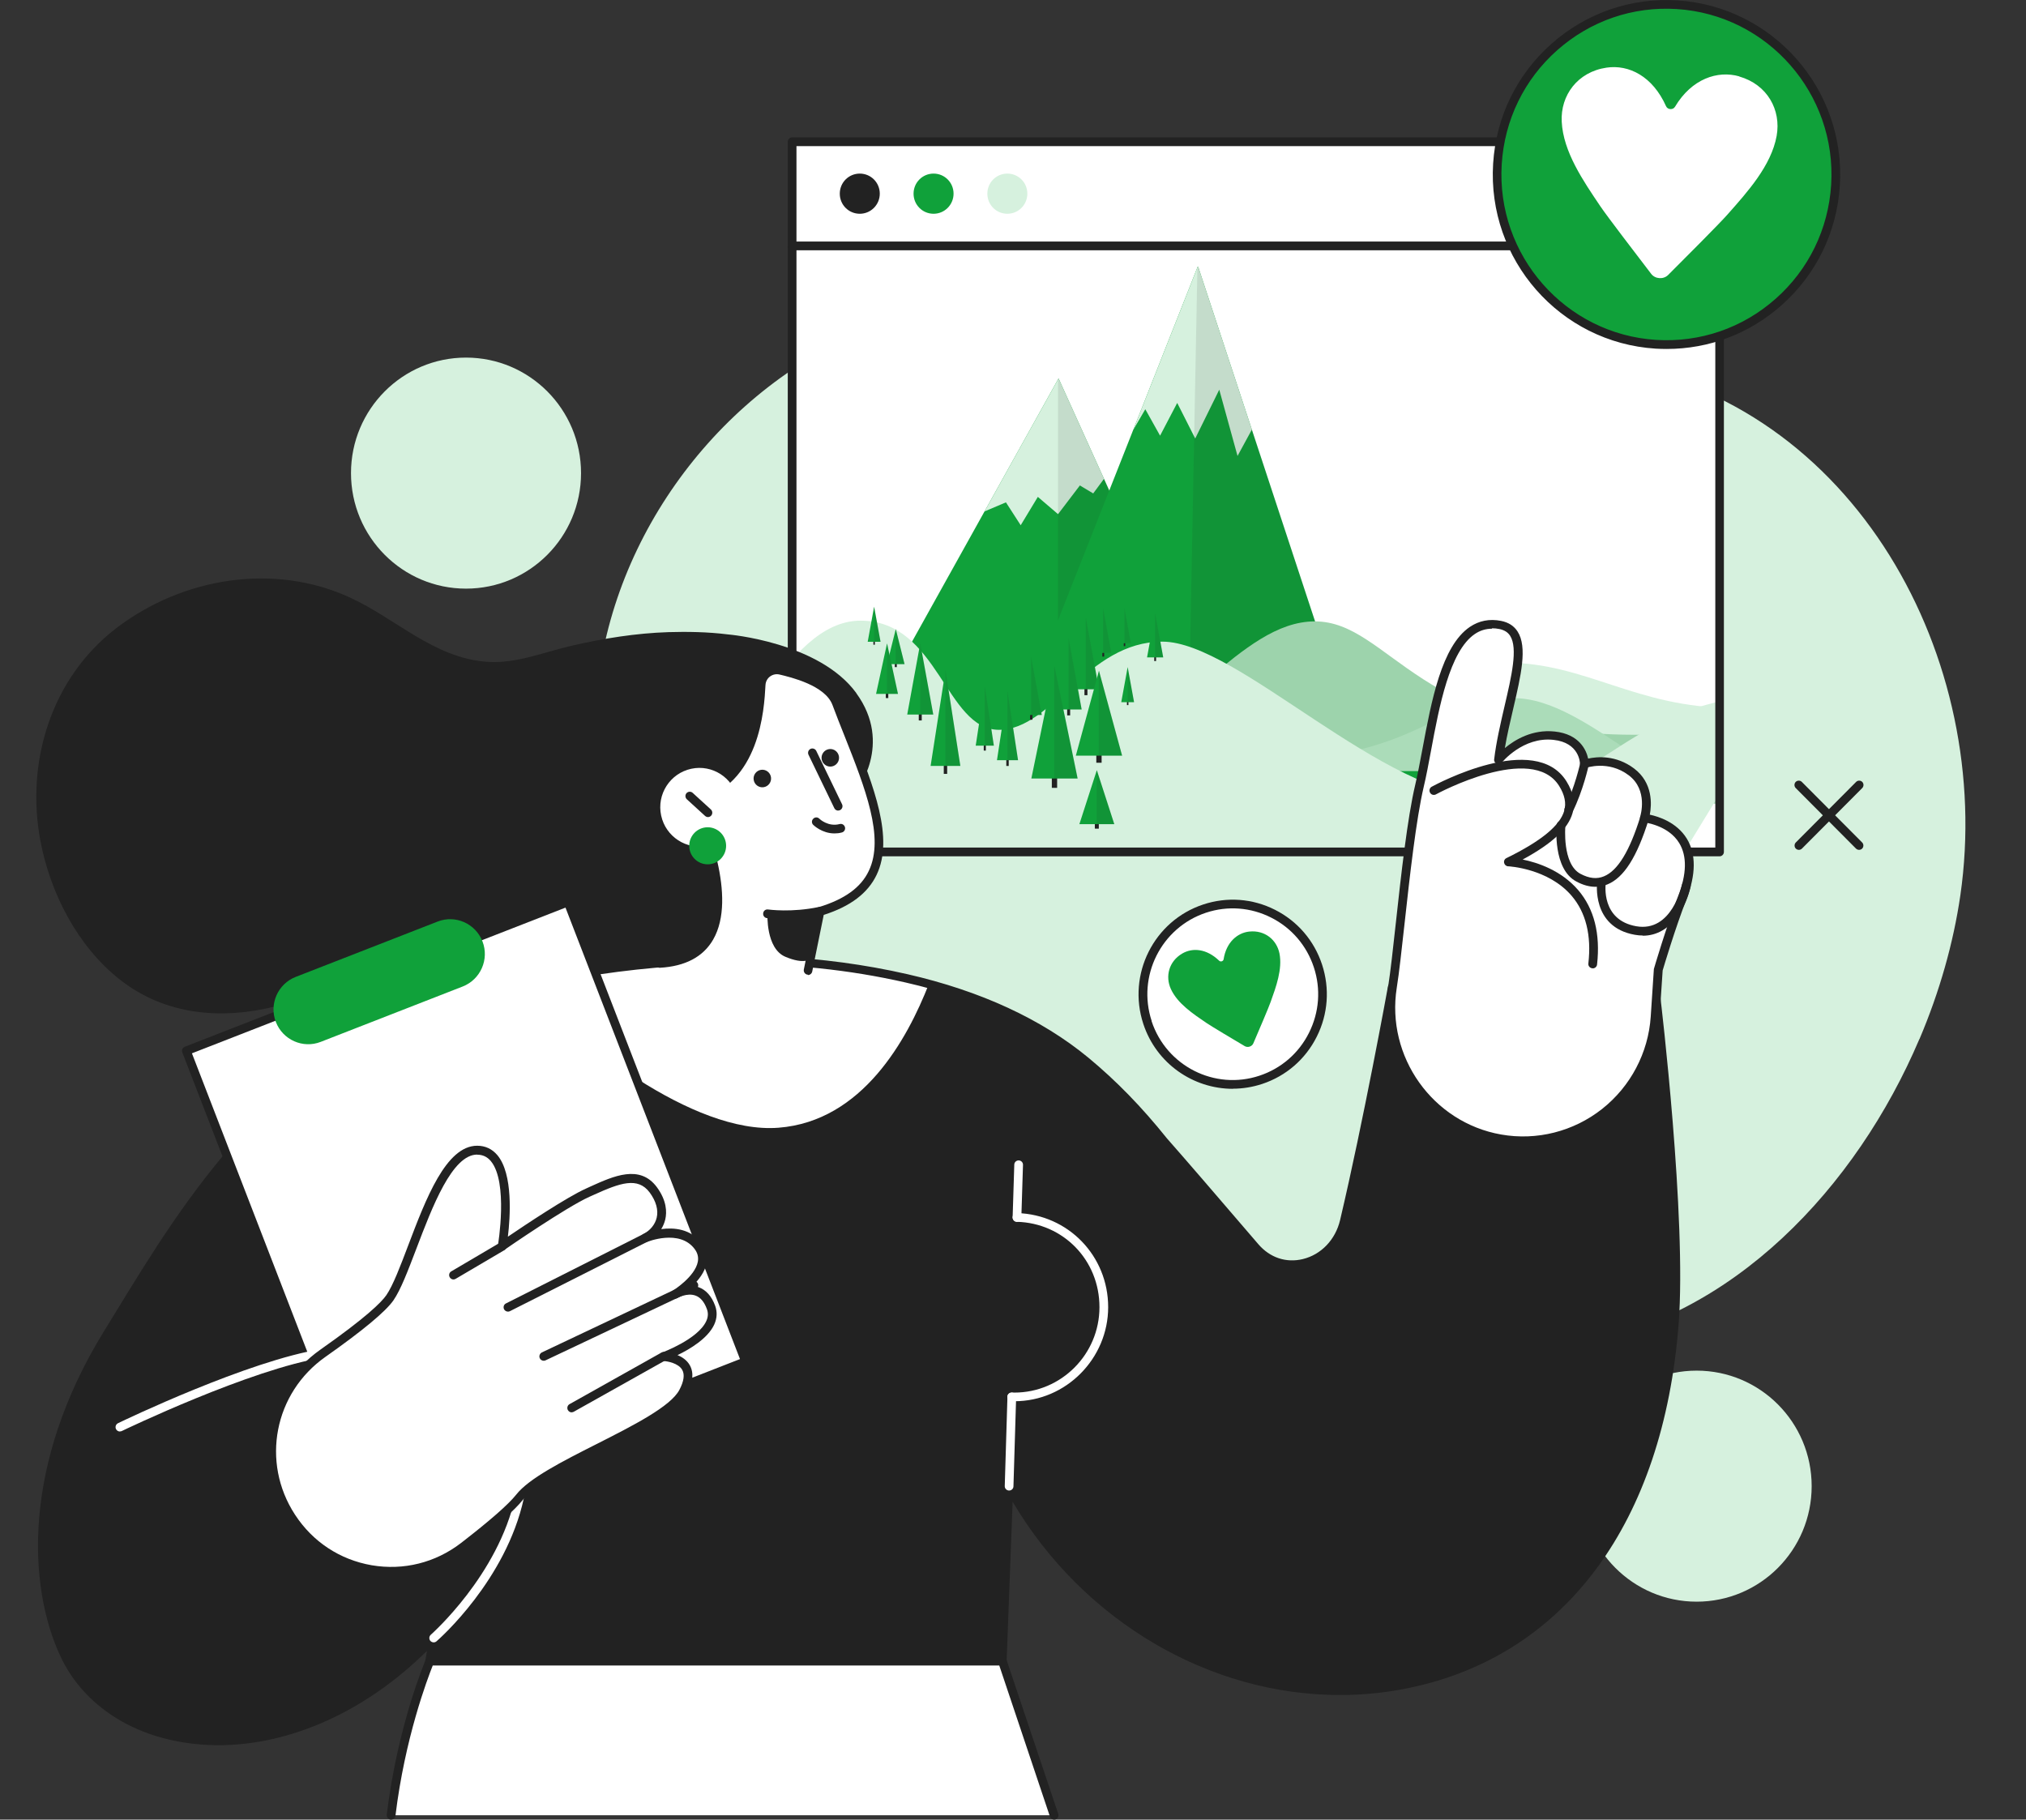 <svg width="334" height="300" viewBox="0 0 334 300" fill="none" xmlns="http://www.w3.org/2000/svg">
<rect x="0" y="0" width="334" height="300" fill="#333333" stroke="none"/>
<g clip-path="url(#clip0_2242_2918)">
<path d="M279.703 264.07C290.176 264.07 298.665 255.543 298.665 245.024C298.665 234.505 290.176 225.978 279.703 225.978C269.231 225.978 260.741 234.505 260.741 245.024C260.741 255.543 269.231 264.07 279.703 264.07Z" fill="#D6F1DE"/>
<path d="M316.449 171.294C319.746 163.521 322.035 155.474 323.18 147.598C328.783 108.734 305.755 66.198 265.063 59.918C260.895 59.283 256.658 59.008 252.439 59.077C239.012 59.283 221.724 63.229 208.911 57.79C186.362 48.233 162.07 44.955 139.315 55.937C115.433 67.467 98.521 92.656 98.128 119.423C97.325 176.699 164.564 220.453 215.881 222.375C230.402 222.924 245.127 223.833 259.563 221.585C285.529 217.536 306.011 195.83 316.432 171.294H316.449Z" fill="#D6F1DE"/>
<path d="M283.48 23.37H130.587V140.46H283.48V23.37Z" fill="white"/>
<g clip-path="url(#clip1_2242_2918)">
<path d="M140.549 123.408L174.512 62.389L202.906 125.158L140.549 123.408Z" fill="#10A13A"/>
<path d="M162.305 84.32L174.512 62.389L182.002 78.947L180.222 81.351L178.027 80.034L174.424 84.769L171.095 81.921L168.269 86.597L165.834 82.823L162.305 84.32Z" fill="#D6F1DE"/>
<g style="mix-blend-mode:multiply" opacity="0.1">
<path d="M174.424 62.546V124.359L202.906 125.158L174.536 62.448H174.478L174.424 62.546Z" fill="#222222"/>
</g>
<path d="M163.858 129.005L197.489 43.862L226.216 131.028L163.858 129.005Z" fill="#10A13A"/>
<path d="M186.808 70.907L197.49 43.862L206.378 70.829L204.016 75.173L201.005 64.247L197.04 72.297L194.072 66.431L191.247 71.829L188.812 67.47L186.808 70.907Z" fill="#D6F1DE"/>
<g style="mix-blend-mode:multiply" opacity="0.1">
<path d="M197.401 44.043L195.749 130.039L226.216 131.028L197.514 43.921H197.455L197.401 44.043Z" fill="#222222"/>
</g>
<path d="M212.557 126.772C226.231 126.772 234.899 109.254 248.191 109.254C261.484 109.254 269.692 116.723 285.679 116.723L287.209 127.147L212.557 126.772Z" fill="#D6F1DE"/>
<path d="M181.757 120.994C194.566 120.994 204.309 102.448 216.756 102.448C229.203 102.448 233.896 121.628 270.895 121.131L255.026 135.899L181.752 120.994H181.757Z" fill="#9DD3AC"/>
<path d="M208.636 124.992C232.699 125.704 237.035 115.105 249.555 115.105C262.076 115.105 275.51 133.305 290.578 133.305" fill="#ABDCB9"/>
<path d="M262.173 127.133H213.329V138.507H262.173V127.133Z" fill="#10A13A"/>
<path d="M116.378 126.556C121.716 126.556 129 102.329 141.869 102.329C154.738 102.329 155.867 120.326 164.691 120.326C173.514 120.326 179.176 105.788 191.634 105.788C204.092 105.788 228.049 131.517 245.768 131.517C263.487 131.517 268.826 114.603 293.465 114.603L259.586 169.975L150.005 160.949L116.378 126.556Z" fill="#D6F1DE"/>
<path d="M179.268 113.154H178.779V114.617H179.268V113.154Z" fill="#222222"/>
<path d="M176.878 113.642L179.024 101.892L181.17 113.642H176.878Z" fill="#10A13A"/>
<g style="mix-blend-mode:multiply" opacity="0.1">
<path d="M179.004 114.617H179.268V113.642H181.17L179.023 101.892L179.004 102.009V114.617Z" fill="#222222"/>
</g>
<path d="M151.954 117.318H151.465V118.781H151.954V117.318Z" fill="#222222"/>
<path d="M149.563 117.806L151.71 106.055L153.856 117.806H149.563Z" fill="#10A13A"/>
<g style="mix-blend-mode:multiply" opacity="0.1">
<path d="M151.689 118.781H151.953V117.806H153.855L151.709 106.055L151.689 106.172V118.781Z" fill="#222222"/>
</g>
<path d="M181.146 135.511H180.491V136.618H181.146V135.511Z" fill="#222222"/>
<path d="M177.944 135.876L180.819 126.978L183.698 135.876H177.944Z" fill="#10A13A"/>
<g style="mix-blend-mode:multiply" opacity="0.1">
<path d="M180.795 136.618H181.152V135.876H183.699L180.819 126.978L180.795 127.066V136.618Z" fill="#222222"/>
</g>
<path d="M156.144 125.626H155.587V127.591H156.144V125.626Z" fill="#222222"/>
<path d="M153.416 126.28L155.87 110.492L158.32 126.28H153.416Z" fill="#10A13A"/>
<g style="mix-blend-mode:multiply" opacity="0.1">
<path d="M155.846 127.591H156.149V126.28H158.319L155.87 110.492L155.846 110.648V127.591Z" fill="#222222"/>
</g>
<path d="M170.205 117.479H169.809V118.664H170.205V117.479Z" fill="#222222"/>
<path d="M168.269 117.879L170.004 108.357L171.745 117.879H168.269Z" fill="#10A13A"/>
<g style="mix-blend-mode:multiply" opacity="0.1">
<path d="M169.989 118.669H170.204V117.879H171.744L170.004 108.357L169.989 108.449V118.669Z" fill="#222222"/>
</g>
<path d="M166.293 124.866H165.897V126.284H166.293V124.866Z" fill="#222222"/>
<path d="M164.357 125.334L166.093 113.949L167.833 125.334H164.357Z" fill="#10A13A"/>
<g style="mix-blend-mode:multiply" opacity="0.1">
<path d="M166.078 126.28H166.293V125.334H167.833L166.093 113.949L166.078 114.066V126.28Z" fill="#222222"/>
</g>
<path d="M162.52 122.53H162.178V123.749H162.52V122.53Z" fill="#222222"/>
<path d="M160.853 122.935L162.349 113.13L163.845 122.935H160.853Z" fill="#10A13A"/>
<g style="mix-blend-mode:multiply" opacity="0.1">
<path d="M162.334 123.749H162.52V122.935H163.845L162.349 113.13L162.334 113.228V123.749Z" fill="#222222"/>
</g>
<path d="M176.418 116.484H175.929V117.947H176.418V116.484Z" fill="#222222"/>
<path d="M174.027 116.972L176.174 105.222L178.32 116.972H174.027Z" fill="#10A13A"/>
<g style="mix-blend-mode:multiply" opacity="0.1">
<path d="M176.153 117.947H176.417V116.972H178.319L176.173 105.222L176.153 105.339V117.947Z" fill="#222222"/>
</g>
<path d="M181.606 124.007H180.735V125.753H181.606V124.007Z" fill="#222222"/>
<path d="M177.357 124.588L181.171 110.585L184.989 124.588H177.357Z" fill="#10A13A"/>
<g style="mix-blend-mode:multiply" opacity="0.1">
<path d="M181.132 125.748H181.606V124.588H184.989L181.171 110.585L181.132 110.726V125.748Z" fill="#222222"/>
</g>
<path d="M174.272 127.591H173.401V129.892H174.272V127.591Z" fill="#222222"/>
<path d="M170.023 128.357L173.837 109.854L177.655 128.357H170.023Z" fill="#10A13A"/>
<g style="mix-blend-mode:multiply" opacity="0.1">
<path d="M173.798 129.892H174.272V128.356H177.655L173.837 109.854L173.798 110.039V129.892Z" fill="#222222"/>
</g>
<path d="M182.031 107.348H181.728V108.254H182.031V107.348Z" fill="#222222"/>
<path d="M180.544 107.65L181.879 100.361L183.208 107.65H180.544Z" fill="#10A13A"/>
<g style="mix-blend-mode:multiply" opacity="0.1">
<path d="M181.864 108.254H182.03V107.65H183.209L181.879 100.361L181.864 100.434V108.254Z" fill="#222222"/>
</g>
<path d="M190.586 108.079H190.283V108.986H190.586V108.079Z" fill="#222222"/>
<path d="M189.1 108.381L190.434 101.092L191.764 108.381H189.1Z" fill="#10A13A"/>
<g style="mix-blend-mode:multiply" opacity="0.1">
<path d="M190.42 108.986H190.586V108.381H191.764L190.435 101.092L190.42 101.165V108.986Z" fill="#222222"/>
</g>
<path d="M185.501 105.812H185.262V106.533H185.501V105.812Z" fill="#222222"/>
<path d="M184.323 106.055L185.379 100.268L186.435 106.055H184.323Z" fill="#10A13A"/>
<g style="mix-blend-mode:multiply" opacity="0.1">
<path d="M185.369 106.533H185.501V106.055H186.435L185.379 100.268L185.369 100.327V106.533Z" fill="#222222"/>
</g>
<path d="M186.025 115.529H185.785V116.25H186.025V115.529Z" fill="#222222"/>
<path d="M184.847 115.768L185.903 109.985L186.959 115.768H184.847Z" fill="#10A13A"/>
<g style="mix-blend-mode:multiply" opacity="0.1">
<path d="M185.893 116.25H186.025V115.768H186.958L185.902 109.985L185.893 110.039V116.25Z" fill="#222222"/>
</g>
<path d="M147.842 109.264H147.515V109.985H147.842V109.264Z" fill="#222222"/>
<path d="M146.234 109.503L147.677 103.715L149.124 109.503H146.234Z" fill="#10A13A"/>
<g style="mix-blend-mode:multiply" opacity="0.1">
<path d="M147.662 109.985H147.843V109.503H149.124L147.677 103.715L147.662 103.774V109.985Z" fill="#222222"/>
</g>
<path d="M144.225 105.573H143.985V106.294H144.225V105.573Z" fill="#222222"/>
<path d="M143.047 105.812L144.103 100.029L145.164 105.812H143.047Z" fill="#10A13A"/>
<g style="mix-blend-mode:multiply" opacity="0.1">
<path d="M144.093 106.294H144.225V105.812H145.163L144.103 100.029L144.093 100.083V106.294Z" fill="#222222"/>
</g>
<path d="M146.44 114.056H146.029V115.09H146.44V114.056Z" fill="#222222"/>
<path d="M144.426 114.402L146.235 106.08L148.039 114.402H144.426Z" fill="#10A13A"/>
<g style="mix-blend-mode:multiply" opacity="0.1">
<path d="M146.215 115.09H146.44V114.402H148.038L146.234 106.08L146.215 106.163V115.09Z" fill="#222222"/>
</g>
</g>
<path d="M283.48 23.37H130.587V40.546H283.48V23.37Z" fill="white"/>
<path d="M283.479 141.181H130.587C130.194 141.181 129.869 140.855 129.869 140.46V23.37C129.869 22.975 130.194 22.649 130.587 22.649H283.479C283.872 22.649 284.197 22.975 284.197 23.37V140.46C284.197 140.855 283.872 141.181 283.479 141.181ZM131.304 139.739H282.779V24.091H131.304V139.739Z" fill="#222222"/>
<path d="M283.479 41.266H130.587C130.194 41.266 129.869 40.94 129.869 40.546C129.869 40.151 130.194 39.825 130.587 39.825H283.479C283.872 39.825 284.197 40.151 284.197 40.546C284.197 40.94 283.872 41.266 283.479 41.266Z" fill="#222222"/>
<path d="M145.038 31.932C145.038 33.751 143.569 35.244 141.741 35.244C139.913 35.244 138.444 33.768 138.444 31.932C138.444 30.096 139.913 28.62 141.741 28.62C143.569 28.62 145.038 30.096 145.038 31.932Z" fill="#222222"/>
<path d="M169.365 31.932C169.365 33.751 167.895 35.244 166.068 35.244C164.24 35.244 162.771 33.768 162.771 31.932C162.771 30.096 164.24 28.62 166.068 28.62C167.895 28.62 169.365 30.096 169.365 31.932Z" fill="#D6F1DE"/>
<path d="M157.201 31.932C157.201 33.751 155.732 35.244 153.904 35.244C152.077 35.244 150.607 33.768 150.607 31.932C150.607 30.096 152.077 28.62 153.904 28.62C155.732 28.62 157.201 30.096 157.201 31.932Z" fill="#10A13A"/>
<path d="M141.177 114.276C135.028 105.834 120.012 104.598 120.012 104.598C116.612 104.17 113.195 104.135 110.206 104.221C104.842 104.393 99.512 105.25 94.285 106.452C89.57 107.533 85.111 109.471 80.242 109.111C71.53 108.476 65.243 101.973 57.676 98.507C45.103 92.742 30.138 95.23 19.256 103.5C8.494 111.702 4.189 125.532 6.666 138.658C8.289 147.237 12.764 155.971 19.683 161.445C27.2 167.399 36.527 168.188 45.615 165.872C51.475 164.379 56.992 161.874 62.613 159.712C67.106 157.979 71.855 155.679 76.809 156.229C81.831 156.795 85.231 160.913 89.518 163.109C94.797 165.803 100.998 166.026 106.67 164.55C117.295 161.771 126.23 154.152 131.713 144.715C134.481 139.928 137.197 133.219 138.051 126.647L141.16 130.439C141.16 130.439 147.31 122.718 141.16 114.276H141.177Z" fill="#222222"/>
<path d="M229.548 162.766C229.548 162.766 225.551 184.849 221.639 201.321C219.964 208.373 211.628 211.067 206.913 205.594C201.327 199.091 195.211 191.97 191.812 188.109C187.968 183.322 183.731 178.861 178.965 174.931C170.492 167.931 160.071 163.744 149.446 161.325C125.239 155.782 98.709 158.202 74.52 165.254C44.368 174.056 29.028 201.561 17.787 219.784C4.292 241.661 5.436 261.788 10.629 272.838C19.085 290.803 49.322 293.566 71.462 270.041L70.83 273.85H165.213L166.307 245.024C192.546 293.411 270.137 293.892 275.997 218.24C277.346 200.721 273.007 164.619 273.007 164.619L229.497 162.766H229.548Z" fill="#222222"/>
<path d="M149.48 161.307C129.015 156.623 106.892 157.636 85.932 162.303C95.003 171.534 114.17 187.028 128.349 185.93C142.186 184.849 149.549 171.38 153.136 162.217C151.923 161.891 150.693 161.582 149.463 161.307H149.48Z" fill="white"/>
<path d="M298.737 43.026C306.583 29.697 302.184 12.503 288.913 4.623C275.643 -3.257 258.525 1.161 250.68 14.49C242.834 27.82 247.233 45.014 260.504 52.893C273.774 60.773 290.892 56.356 298.737 43.026Z" fill="#10A13A"/>
<path d="M274.767 57.533C274.152 57.533 273.554 57.515 272.939 57.481C257.171 56.486 245.162 42.811 246.153 26.973C246.631 19.303 250.048 12.286 255.788 7.207C261.528 2.128 268.89 -0.412 276.526 0.069C292.294 1.064 304.303 14.739 303.313 30.576C302.834 38.246 299.418 45.264 293.678 50.343C288.399 55.027 281.754 57.533 274.767 57.533ZM247.571 27.059C246.631 42.09 258.06 55.096 273.024 56.04C280.285 56.486 287.272 54.084 292.721 49.262C298.171 44.441 301.416 37.766 301.878 30.474C302.817 15.443 291.389 2.437 276.424 1.493C269.164 1.03 262.177 3.449 256.727 8.27C251.278 13.092 248.032 19.767 247.571 27.059Z" fill="#222222"/>
<path d="M286.742 12.594C283.154 11.565 278.883 12.989 276.133 17.605C275.809 18.154 274.92 18.102 274.664 17.519C272.46 12.577 268.531 10.604 264.841 11.153C260.075 11.857 257.239 15.717 257.461 20.058C257.701 25.034 261.032 29.856 263.816 33.991C264.944 35.673 269.847 42.056 272.204 45.144C272.87 46.019 274.237 46.105 275.006 45.333C277.756 42.587 283.445 36.891 284.777 35.381C288.074 31.657 292.003 27.316 292.892 22.409C293.66 18.119 291.354 13.933 286.725 12.611L286.742 12.594Z" fill="white"/>
<path d="M36.032 287.732C34.067 287.732 32.137 287.577 30.206 287.268C20.896 285.776 13.516 280.628 9.997 273.147C4.565 261.599 3.608 241.421 17.189 219.406C17.821 218.377 18.471 217.313 19.137 216.232C30.309 197.958 45.615 172.941 74.332 164.568C92.867 159.163 120.986 154.084 149.617 160.621C161.677 163.384 171.705 168.016 179.426 174.382C183.988 178.157 188.224 182.498 192.358 187.663C195.177 190.855 200.251 196.74 207.443 205.13C209.356 207.361 212.038 208.253 214.788 207.584C217.812 206.846 220.152 204.393 220.921 201.167C224.765 184.883 228.779 162.869 228.813 162.646C228.882 162.286 229.189 162.028 229.548 162.062L273.058 163.916C273.417 163.916 273.69 164.19 273.742 164.55C273.793 164.911 278.081 200.927 276.731 218.325C274.203 250.927 258.162 272.752 232.691 278.209C228.779 279.049 224.833 279.461 220.904 279.461C199.533 279.461 178.675 267.433 166.939 247.598L165.948 273.902C165.948 274.297 165.623 274.588 165.231 274.588H70.83C70.625 274.588 70.42 274.502 70.283 274.331C70.147 274.176 70.095 273.953 70.129 273.747L70.386 272.186C60.29 282.172 47.887 287.732 35.998 287.732H36.032ZM121.242 158.957C103.322 158.957 86.956 162.371 74.742 165.94C46.572 174.159 31.419 198.902 20.367 216.987C19.701 218.068 19.051 219.132 18.419 220.178C5.146 241.695 6.034 261.342 11.313 272.529C14.627 279.581 21.614 284.437 30.446 285.844C44.163 288.041 59.299 281.949 70.984 269.544C71.206 269.321 71.547 269.252 71.821 269.389C72.111 269.526 72.265 269.835 72.214 270.144L71.718 273.113H164.581L165.64 244.973C165.64 244.647 165.88 244.372 166.187 244.303C166.495 244.235 166.819 244.372 166.973 244.664C180.161 268.995 207.067 282.207 232.418 276.767C257.222 271.448 272.853 250.086 275.33 218.171C276.578 202.162 272.973 170.093 272.426 165.288L230.163 163.487C229.48 167.176 225.858 186.685 222.373 201.476C221.485 205.233 218.734 208.099 215.181 208.957C211.935 209.746 208.655 208.665 206.401 206.04C199.209 197.649 194.135 191.764 191.299 188.555C187.199 183.442 183.031 179.152 178.538 175.463C170.987 169.235 161.165 164.705 149.326 161.994C139.811 159.815 130.33 158.94 121.259 158.94L121.242 158.957Z" fill="#222222"/>
<path d="M165.265 273.868H70.881C70.881 273.868 66.286 284.523 64.492 299.279H173.772L165.265 273.868Z" fill="white"/>
<path d="M173.772 300C173.482 300 173.191 299.811 173.089 299.502L164.735 274.588H71.343C70.489 276.733 66.747 286.548 65.193 299.365C65.141 299.76 64.783 300.034 64.39 300C63.997 299.948 63.724 299.588 63.758 299.194C65.534 284.506 70.147 273.696 70.198 273.576C70.318 273.318 70.574 273.147 70.847 273.147H165.248C165.555 273.147 165.829 273.336 165.931 273.644L174.456 299.056C174.575 299.434 174.387 299.846 174.011 299.966C173.943 300 173.858 300 173.789 300H173.772Z" fill="#222222"/>
<path d="M191.846 199.588C191.846 199.588 191.675 199.588 191.607 199.537C191.419 199.468 191.265 199.331 191.18 199.142C191.043 198.833 191.146 198.456 191.436 198.25C191.71 198.061 192.102 198.095 192.359 198.336C192.598 198.576 192.649 198.953 192.461 199.228C192.325 199.434 192.102 199.571 191.863 199.571L191.846 199.588Z" fill="#222222"/>
<path d="M71.497 270.779C71.292 270.779 71.104 270.693 70.95 270.539C70.694 270.23 70.728 269.784 71.018 269.526C71.121 269.423 82.122 259.729 84.958 246.706C85.043 246.311 85.419 246.071 85.812 246.157C86.205 246.242 86.444 246.62 86.359 247.014C83.421 260.518 72.419 270.213 71.958 270.607C71.821 270.728 71.65 270.779 71.497 270.779Z" fill="white"/>
<path d="M140.682 124.382C143.194 136.17 135.728 147.787 123.975 150.309C112.222 152.831 100.674 145.316 98.163 133.528C95.652 121.74 103.117 110.124 114.87 107.601C126.606 105.079 138.171 112.577 140.682 124.382Z" fill="#222222"/>
<path d="M108.037 162.491L108.755 158.802C126.845 157.756 113.76 131.537 113.76 131.537C123.805 129.461 125.154 118.686 125.479 112.869C125.564 111.256 127.085 110.124 128.639 110.484C131.902 111.256 136.685 112.732 137.898 115.94C143.553 130.988 151.547 145.281 135.199 150.223L132.415 163.933L108.037 162.491Z" fill="white"/>
<path d="M133.217 160.69C133.217 160.69 133.115 160.69 133.081 160.69C132.688 160.604 132.448 160.227 132.517 159.849L134.498 150.103C134.55 149.846 134.738 149.64 134.994 149.554C139.23 148.267 141.93 146.328 143.228 143.583C145.859 138.092 142.63 129.925 139.196 121.259C138.53 119.595 137.864 117.914 137.232 116.215C136.019 112.989 130.347 111.651 128.485 111.205C127.956 111.084 127.392 111.205 126.948 111.531C126.504 111.857 126.23 112.371 126.196 112.938C125.974 117.021 125.308 129.255 114.802 132.069C116.339 135.415 121.601 147.907 117.569 154.907C115.929 157.756 112.974 159.317 108.788 159.557C108.396 159.574 108.054 159.283 108.037 158.888C108.02 158.494 108.31 158.15 108.703 158.133C112.376 157.927 114.938 156.589 116.322 154.187C120.507 146.911 113.196 132.052 113.111 131.898C113.008 131.692 113.008 131.469 113.111 131.263C113.213 131.057 113.384 130.92 113.606 130.868C120.525 129.444 124.163 123.559 124.744 112.869C124.795 111.891 125.274 110.981 126.059 110.398C126.845 109.815 127.836 109.609 128.793 109.832C132.346 110.673 137.215 112.217 138.547 115.734C139.179 117.416 139.845 119.097 140.512 120.762C144.065 129.719 147.413 138.195 144.509 144.252C143.057 147.272 140.204 149.434 135.797 150.841L133.901 160.175C133.832 160.518 133.525 160.758 133.2 160.758L133.217 160.69Z" fill="#222222"/>
<path d="M129.407 151.544C127.648 151.544 126.503 151.373 126.418 151.373C126.025 151.321 125.752 150.944 125.82 150.549C125.871 150.154 126.23 149.88 126.64 149.949C126.674 149.949 130.518 150.498 135.062 149.52C135.438 149.434 135.831 149.691 135.916 150.069C136.002 150.463 135.745 150.841 135.369 150.927C133.097 151.424 131.013 151.544 129.425 151.544H129.407Z" fill="#222222"/>
<path d="M133.627 158.065C133.627 158.065 132.687 159.111 129.459 157.739C126.23 156.366 126.52 150.652 126.52 150.652L135.199 150.223L133.644 158.065H133.627Z" fill="#222222"/>
<path d="M108.994 134.454C109.746 137.955 113.179 140.185 116.664 139.43C120.149 138.675 122.37 135.227 121.618 131.726C120.867 128.226 117.433 125.995 113.948 126.75C110.463 127.505 108.242 130.954 108.994 134.454Z" fill="white"/>
<path d="M116.715 134.712C116.545 134.712 116.374 134.643 116.237 134.523L113.23 131.778C112.94 131.503 112.923 131.057 113.179 130.765C113.453 130.474 113.897 130.456 114.187 130.714L117.194 133.459C117.484 133.734 117.501 134.18 117.245 134.472C117.108 134.626 116.903 134.712 116.715 134.712Z" fill="#222222"/>
<path d="M116.664 142.502C118.343 142.502 119.705 141.134 119.705 139.448C119.705 137.761 118.343 136.393 116.664 136.393C114.984 136.393 113.623 137.761 113.623 139.448C113.623 141.134 114.984 142.502 116.664 142.502Z" fill="#10A13A"/>
<path d="M138.189 133.648C137.915 133.648 137.659 133.493 137.54 133.236L133.286 124.434C133.115 124.073 133.269 123.644 133.611 123.473C133.969 123.301 134.396 123.456 134.567 123.799L138.821 132.601C138.992 132.962 138.838 133.391 138.496 133.562C138.394 133.614 138.291 133.631 138.189 133.631V133.648Z" fill="#222222"/>
<path d="M124.249 128.569C124.368 129.358 125.103 129.907 125.889 129.787C126.675 129.667 127.221 128.929 127.102 128.14C126.982 127.351 126.248 126.802 125.462 126.922C124.676 127.042 124.129 127.78 124.249 128.569Z" fill="#222222"/>
<path d="M135.455 125.154C135.574 125.944 136.309 126.493 137.095 126.373C137.881 126.253 138.427 125.515 138.308 124.725C138.188 123.936 137.454 123.387 136.668 123.507C135.882 123.627 135.335 124.365 135.455 125.154Z" fill="#222222"/>
<path d="M166.358 245.745C165.948 245.745 165.623 245.401 165.64 245.007L166.084 230.302C166.084 229.907 166.409 229.581 166.819 229.598C167.212 229.598 167.519 229.942 167.519 230.336L167.075 245.041C167.075 245.436 166.751 245.745 166.358 245.745Z" fill="white"/>
<path d="M167.657 201.441C167.247 201.441 166.922 201.098 166.939 200.704L167.212 192.021C167.212 191.627 167.537 191.318 167.93 191.318C168.34 191.318 168.665 191.661 168.647 192.056L168.374 200.738C168.374 201.132 168.05 201.441 167.657 201.441Z" fill="white"/>
<path d="M189.165 168.583C191.727 176.373 200.098 180.611 207.853 178.037C215.609 175.463 219.829 167.056 217.266 159.266C214.704 151.476 206.333 147.237 198.577 149.811C190.822 152.385 186.602 160.793 189.165 168.583Z" fill="white"/>
<path d="M203.224 179.513C196.715 179.513 190.633 175.36 188.481 168.806C185.799 160.638 190.223 151.819 198.355 149.125C202.284 147.821 206.504 148.13 210.193 150C213.9 151.87 216.651 155.079 217.949 159.025C219.247 162.972 218.94 167.21 217.078 170.916C215.216 174.64 212.021 177.402 208.092 178.706C206.486 179.238 204.846 179.496 203.241 179.496L203.224 179.513ZM189.848 168.36C192.29 175.772 200.268 179.804 207.631 177.351C211.201 176.167 214.105 173.662 215.797 170.281C217.488 166.901 217.778 163.075 216.6 159.489C215.421 155.903 212.927 152.986 209.561 151.287C206.196 149.588 202.387 149.297 198.816 150.48C191.436 152.934 187.422 160.947 189.865 168.343L189.848 168.36Z" fill="#222222"/>
<path d="M205.957 153.586C203.993 153.792 202.165 155.336 201.721 158.15C201.669 158.493 201.225 158.631 200.986 158.391C198.919 156.4 196.613 156.211 194.904 157.207C192.701 158.493 192.069 160.964 193.025 163.058C194.119 165.46 196.715 167.176 198.885 168.651C199.773 169.252 203.429 171.431 205.205 172.478C205.701 172.769 206.401 172.546 206.623 172.014C207.443 170.11 209.117 166.198 209.476 165.185C210.365 162.697 211.441 159.78 210.928 157.189C210.467 154.924 208.502 153.329 205.974 153.586H205.957Z" fill="#10A13A"/>
<path d="M271.077 134.918C271.077 134.918 272.632 130.079 268.925 127.299C265.201 124.502 261.203 125.995 261.203 125.995C261.203 125.995 261.22 121.877 256.198 121.328C250.714 120.745 247.059 125.343 247.059 125.343C248.186 115.683 253.584 104.29 247.332 103.071C237.578 101.167 236.313 119.801 234.007 129.581C232.043 137.903 230.625 155.988 229.566 162.766C227.687 174.571 235.613 185.707 247.332 187.783C260.11 190.031 272 180.662 272.871 167.673C273.179 162.989 273.384 159.901 273.384 159.901C273.384 159.901 275.314 153.26 277.33 148.078C282.01 135.981 271.094 134.935 271.094 134.935L271.077 134.918Z" fill="white"/>
<path d="M251.073 188.83C249.775 188.83 248.476 188.71 247.195 188.487C235.152 186.359 226.918 174.777 228.848 162.646C229.224 160.244 229.651 156.434 230.129 152.025C230.966 144.355 232.025 134.798 233.307 129.41C233.717 127.66 234.093 125.635 234.503 123.473C235.989 115.528 237.663 106.52 242.309 103.363C243.83 102.334 245.555 101.99 247.469 102.368C248.681 102.608 249.587 103.191 250.185 104.118C251.842 106.692 250.731 111.393 249.467 116.833C248.972 118.977 248.442 121.191 248.084 123.336C249.741 121.963 252.611 120.213 256.3 120.607C260.366 121.036 261.511 123.662 261.818 125.069C263.287 124.743 266.396 124.451 269.386 126.699C272.546 129.084 272.29 132.704 271.983 134.317C273.418 134.626 276.407 135.552 278.081 138.264C279.636 140.803 279.602 144.183 278.013 148.301C276.151 153.106 274.323 159.248 274.101 160.003L273.588 167.69C273.161 174.091 270.035 180.027 265.013 183.974C261.015 187.114 256.113 188.795 251.107 188.795L251.073 188.83ZM245.982 103.655C244.94 103.655 243.984 103.946 243.112 104.547C238.978 107.378 237.27 116.455 235.92 123.73C235.51 125.909 235.135 127.951 234.708 129.736C233.46 135.038 232.401 144.544 231.564 152.162C231.069 156.589 230.659 160.415 230.266 162.852C228.472 174.211 236.177 185.055 247.451 187.045C253.345 188.092 259.41 186.548 264.107 182.841C268.805 179.135 271.743 173.576 272.136 167.587L272.649 159.815C272.649 159.815 272.649 159.712 272.683 159.66C272.7 159.592 274.648 152.934 276.646 147.769C278.081 144.08 278.132 141.146 276.834 139.001C275.023 136.016 271.043 135.587 271.009 135.587C270.787 135.57 270.599 135.45 270.479 135.261C270.36 135.072 270.326 134.849 270.394 134.643C270.445 134.471 271.743 130.25 268.498 127.814C265.132 125.275 261.477 126.596 261.442 126.613C261.22 126.699 260.981 126.664 260.776 126.527C260.588 126.39 260.469 126.167 260.469 125.927C260.469 125.789 260.4 122.443 256.095 121.98C251.073 121.431 247.622 125.686 247.588 125.721C247.383 125.978 247.041 126.064 246.751 125.927C246.461 125.806 246.273 125.498 246.324 125.189C246.666 122.306 247.366 119.321 248.032 116.438C249.177 111.531 250.27 106.881 248.955 104.822C248.579 104.238 247.998 103.878 247.178 103.706C246.751 103.62 246.358 103.586 245.965 103.586L245.982 103.655Z" fill="#222222"/>
<path d="M93.628 148.701L30.709 173.239L59.999 249.008L122.917 224.47L93.628 148.701Z" fill="white"/>
<path d="M60.016 249.743C59.914 249.743 59.811 249.725 59.726 249.674C59.555 249.605 59.418 249.451 59.35 249.279L30.053 173.507C29.916 173.13 30.087 172.718 30.463 172.581L93.379 148.044C93.55 147.975 93.755 147.975 93.926 148.044C94.097 148.113 94.233 148.267 94.302 148.439L123.599 224.211C123.736 224.588 123.565 225 123.189 225.137L60.272 249.674C60.272 249.674 60.102 249.725 60.016 249.725V249.743ZM31.641 173.662L60.409 248.095L121.993 224.073L93.225 149.64L31.641 173.662Z" fill="#222222"/>
<path d="M72.145 151.939L48.742 161.067C45.803 162.217 44.334 165.546 45.479 168.497C46.623 171.448 49.937 172.924 52.876 171.774L76.279 162.646C79.218 161.496 80.687 158.167 79.542 155.216C78.398 152.265 75.084 150.789 72.145 151.939Z" fill="#10A13A"/>
<path d="M19.769 236.016C19.495 236.016 19.239 235.861 19.12 235.604C18.949 235.244 19.102 234.815 19.461 234.643C20.332 234.214 40.986 224.297 53.149 222.392C53.542 222.323 53.901 222.598 53.969 222.992C54.037 223.387 53.764 223.747 53.371 223.816C41.413 225.669 20.298 235.827 20.093 235.93C19.991 235.982 19.888 235.999 19.786 235.999L19.769 236.016Z" fill="white"/>
<path d="M117.244 215.529C115.536 210.879 111.334 213.367 111.334 213.367C111.334 213.367 117.996 209.3 115.143 205.456C112.273 201.613 106.414 204.084 106.414 204.084C108.891 202.831 110.36 199.708 107.729 196.174C105.098 192.639 100.811 194.921 96.898 196.654C92.987 198.387 82.822 205.439 82.822 205.439C82.822 205.439 85.521 189.653 78.671 189.653C71.821 189.653 67.857 208.802 64.287 213.967C62.869 216.043 58.257 219.595 53.252 223.113C44.556 229.221 42.216 241.163 48.041 250.086C54.328 259.729 67.396 261.925 76.467 254.942C80.567 251.785 84.189 248.747 85.675 246.86C89.963 241.404 109.728 235.055 112.666 229.478C115.604 223.902 109.437 223.662 109.437 223.662C109.437 223.662 118.953 220.196 117.244 215.546V215.529Z" fill="white"/>
<path d="M64.441 259.746C63.313 259.746 62.169 259.643 61.041 259.454C55.404 258.494 50.569 255.319 47.443 250.498C41.379 241.181 43.753 228.895 52.824 222.512C60.324 217.244 62.869 214.722 63.689 213.538C64.799 211.925 66.012 208.717 67.294 205.336C70.215 197.632 73.529 188.916 78.654 188.898C80.02 188.898 81.131 189.43 82.002 190.46C84.599 193.566 84.12 200.669 83.727 203.895C86.632 201.922 93.482 197.358 96.591 195.968L97.377 195.607C101.169 193.892 105.474 191.953 108.276 195.71C109.933 197.958 109.95 199.846 109.676 201.047C109.54 201.613 109.318 202.145 109.01 202.642C111.111 202.368 113.879 202.574 115.69 205.01C116.424 206.006 116.698 207.104 116.476 208.27C116.202 209.712 115.194 210.999 114.186 211.994C114.511 212.028 114.836 212.097 115.16 212.217C116.39 212.663 117.313 213.693 117.893 215.271C118.269 216.301 118.218 217.347 117.74 218.394C116.681 220.676 113.725 222.443 111.692 223.421C112.461 223.73 113.23 224.245 113.708 225.069C114.408 226.304 114.272 227.883 113.264 229.787C111.607 232.927 105.491 236.033 99 239.31C93.653 242.021 88.135 244.818 86.204 247.272C84.855 248.988 81.712 251.75 76.86 255.491C73.273 258.253 68.882 259.729 64.406 259.729L64.441 259.746ZM78.671 190.357C74.537 190.357 71.274 198.953 68.643 205.868C67.259 209.489 66.081 212.612 64.868 214.379C63.587 216.232 59.811 219.372 53.644 223.713C45.205 229.65 42.984 241.06 48.622 249.708C51.543 254.204 56.036 257.155 61.28 258.065C66.542 258.957 71.769 257.653 76.006 254.393C80.755 250.721 83.813 248.044 85.094 246.431C87.212 243.737 92.628 240.975 98.368 238.075C104.364 235.038 110.565 231.898 112 229.152C112.751 227.728 112.905 226.613 112.461 225.841C111.829 224.743 110.018 224.417 109.369 224.399C109.027 224.399 108.737 224.125 108.686 223.782C108.634 223.439 108.822 223.113 109.147 222.992C109.198 222.975 115.041 220.813 116.424 217.828C116.749 217.141 116.783 216.472 116.527 215.803C116.1 214.636 115.468 213.898 114.665 213.607C113.264 213.092 111.658 214.001 111.658 214.019C111.316 214.207 110.889 214.104 110.684 213.761C110.479 213.418 110.599 212.989 110.924 212.783C110.958 212.766 114.562 210.518 115.041 208.03C115.177 207.275 115.006 206.572 114.511 205.92C112.017 202.574 106.687 204.753 106.636 204.77C106.277 204.925 105.867 204.77 105.713 204.41C105.559 204.049 105.713 203.638 106.038 203.466C107.182 202.883 107.985 201.905 108.259 200.772C108.566 199.485 108.156 198.044 107.114 196.62C105.149 193.977 102.211 195.041 97.957 196.963L97.155 197.323C93.362 199.022 83.283 205.971 83.198 206.04C82.959 206.211 82.651 206.211 82.412 206.04C82.173 205.885 82.036 205.594 82.087 205.319C82.105 205.216 83.83 194.904 80.909 191.421C80.311 190.717 79.576 190.374 78.654 190.374L78.671 190.357Z" fill="#222222"/>
<path d="M83.744 216.249C83.487 216.249 83.231 216.112 83.095 215.855C82.924 215.494 83.06 215.065 83.419 214.894L107.404 202.78C107.762 202.608 108.19 202.745 108.36 203.106C108.531 203.466 108.395 203.895 108.036 204.067L84.051 216.181C83.949 216.232 83.846 216.249 83.727 216.249H83.744Z" fill="#222222"/>
<path d="M74.759 210.947C74.519 210.947 74.28 210.827 74.144 210.587C73.939 210.244 74.058 209.798 74.4 209.609L82.412 204.89C82.753 204.684 83.198 204.804 83.385 205.148C83.591 205.491 83.471 205.937 83.129 206.126L75.117 210.844C74.998 210.913 74.878 210.947 74.759 210.947Z" fill="#222222"/>
<path d="M89.638 224.348C89.365 224.348 89.109 224.194 88.989 223.936C88.818 223.576 88.989 223.147 89.331 222.975L114.084 211.256C114.443 211.084 114.87 211.256 115.04 211.599C115.211 211.96 115.04 212.388 114.699 212.56L89.945 224.279C89.843 224.331 89.74 224.348 89.638 224.348Z" fill="#222222"/>
<path d="M94.25 232.859C93.994 232.859 93.755 232.721 93.618 232.481C93.43 232.138 93.55 231.692 93.891 231.503L109.061 222.992C109.403 222.804 109.847 222.924 110.035 223.267C110.223 223.61 110.103 224.056 109.761 224.245L94.592 232.756C94.489 232.824 94.353 232.841 94.25 232.841V232.859Z" fill="#222222"/>
<path d="M167.229 231.04C167.075 231.04 166.922 231.04 166.768 231.04C166.375 231.04 166.067 230.697 166.067 230.302C166.067 229.907 166.392 229.581 166.802 229.598C166.939 229.598 167.075 229.598 167.229 229.598C174.951 229.598 181.254 223.284 181.254 215.511C181.254 207.739 175.275 201.647 167.639 201.441C167.246 201.441 166.939 201.098 166.939 200.704C166.939 200.309 167.263 200 167.656 200C176.095 200.24 182.689 207.052 182.689 215.511C182.689 223.97 175.753 231.023 167.246 231.023L167.229 231.04Z" fill="white"/>
<path d="M137.556 137.406C135.523 137.406 134.14 136.067 134.071 135.999C133.781 135.724 133.781 135.261 134.071 134.986C134.345 134.695 134.806 134.695 135.079 134.986C135.148 135.055 136.548 136.359 138.427 135.861C138.82 135.758 139.196 135.999 139.299 136.376C139.401 136.754 139.179 137.148 138.786 137.251C138.359 137.371 137.949 137.406 137.573 137.406H137.556Z" fill="#222222"/>
<path d="M258.624 134.197C258.521 134.197 258.402 134.18 258.299 134.128C257.94 133.957 257.804 133.528 257.974 133.167C259.632 129.822 260.486 125.892 260.503 125.858C260.588 125.463 260.964 125.223 261.357 125.309C261.75 125.395 261.989 125.772 261.904 126.167C261.869 126.338 260.998 130.319 259.273 133.819C259.153 134.077 258.897 134.214 258.624 134.214V134.197Z" fill="#222222"/>
<path d="M263.014 146.208C262.006 146.208 260.947 145.916 259.871 145.333C255.976 143.274 256.608 136.308 256.625 135.999C256.659 135.604 257.018 135.312 257.411 135.347C257.804 135.381 258.094 135.741 258.06 136.136C258.06 136.205 257.496 142.433 260.537 144.063C261.989 144.835 263.253 144.973 264.432 144.475C266.687 143.548 268.651 140.34 270.411 134.677C270.53 134.3 270.94 134.077 271.316 134.214C271.692 134.334 271.897 134.729 271.795 135.124C269.864 141.301 267.712 144.698 264.996 145.813C264.364 146.071 263.714 146.208 263.031 146.208H263.014Z" fill="#222222"/>
<path d="M262.57 159.643C262.57 159.643 262.518 159.643 262.484 159.643C262.091 159.592 261.801 159.248 261.852 158.854C262.382 154.204 261.442 150.446 259.102 147.701C255.224 143.154 248.698 142.828 248.63 142.828C248.305 142.828 248.032 142.57 247.964 142.262C247.895 141.935 248.049 141.609 248.357 141.472C254.062 138.675 257.171 136.119 257.872 133.682C258.231 132.412 257.957 131.057 257.035 129.581C252.559 122.409 236.894 130.868 236.723 130.971C236.381 131.16 235.937 131.04 235.749 130.679C235.561 130.336 235.681 129.89 236.04 129.701C236.74 129.324 253.071 120.522 258.248 128.826C259.392 130.679 259.717 132.395 259.238 134.077C258.504 136.633 255.873 139.087 251.021 141.712C253.481 142.21 257.393 143.497 260.195 146.774C262.809 149.846 263.851 153.964 263.287 159.025C263.253 159.386 262.928 159.66 262.57 159.66V159.643Z" fill="#222222"/>
<path d="M270.821 154.238C270.411 154.238 269.966 154.204 269.505 154.118C262.296 152.848 263.304 145.47 263.304 145.401C263.355 145.007 263.714 144.732 264.124 144.801C264.517 144.852 264.79 145.23 264.722 145.607C264.688 145.848 263.919 151.682 269.744 152.711C275.587 153.741 277.227 146.156 277.295 145.83C277.38 145.436 277.756 145.196 278.149 145.281C278.542 145.367 278.781 145.745 278.713 146.139C278.098 149.108 275.706 154.272 270.821 154.272V154.238Z" fill="#222222"/>
<path d="M95.788 78.003C95.788 67.485 87.298 58.957 76.826 58.957C66.355 58.957 57.864 67.485 57.864 78.003C57.864 88.521 66.355 97.049 76.826 97.049C87.298 97.049 95.788 88.521 95.788 78.003Z" fill="#D6F1DE"/>
<path d="M306.49 140.117C306.302 140.117 306.131 140.048 305.977 139.911L296.035 129.925C295.762 129.65 295.762 129.187 296.035 128.912C296.308 128.638 296.77 128.638 297.043 128.912L306.985 138.898C307.259 139.173 307.259 139.636 306.985 139.911C306.849 140.048 306.661 140.117 306.473 140.117H306.49Z" fill="#222222"/>
<path d="M296.565 140.117C296.377 140.117 296.206 140.048 296.053 139.911C295.779 139.636 295.779 139.173 296.053 138.898L305.995 128.912C306.268 128.638 306.73 128.638 307.003 128.912C307.276 129.187 307.276 129.65 307.003 129.925L297.061 139.911C296.924 140.048 296.736 140.117 296.548 140.117H296.565Z" fill="#222222"/>
</g>
<defs>
<clipPath id="clip0_2242_2918">
<rect width="318" height="300" fill="white" transform="translate(6)"/>
</clipPath>
<clipPath id="clip1_2242_2918">
<rect width="152" height="96" fill="white" transform="translate(131 44)"/>
</clipPath>
</defs>
</svg>
